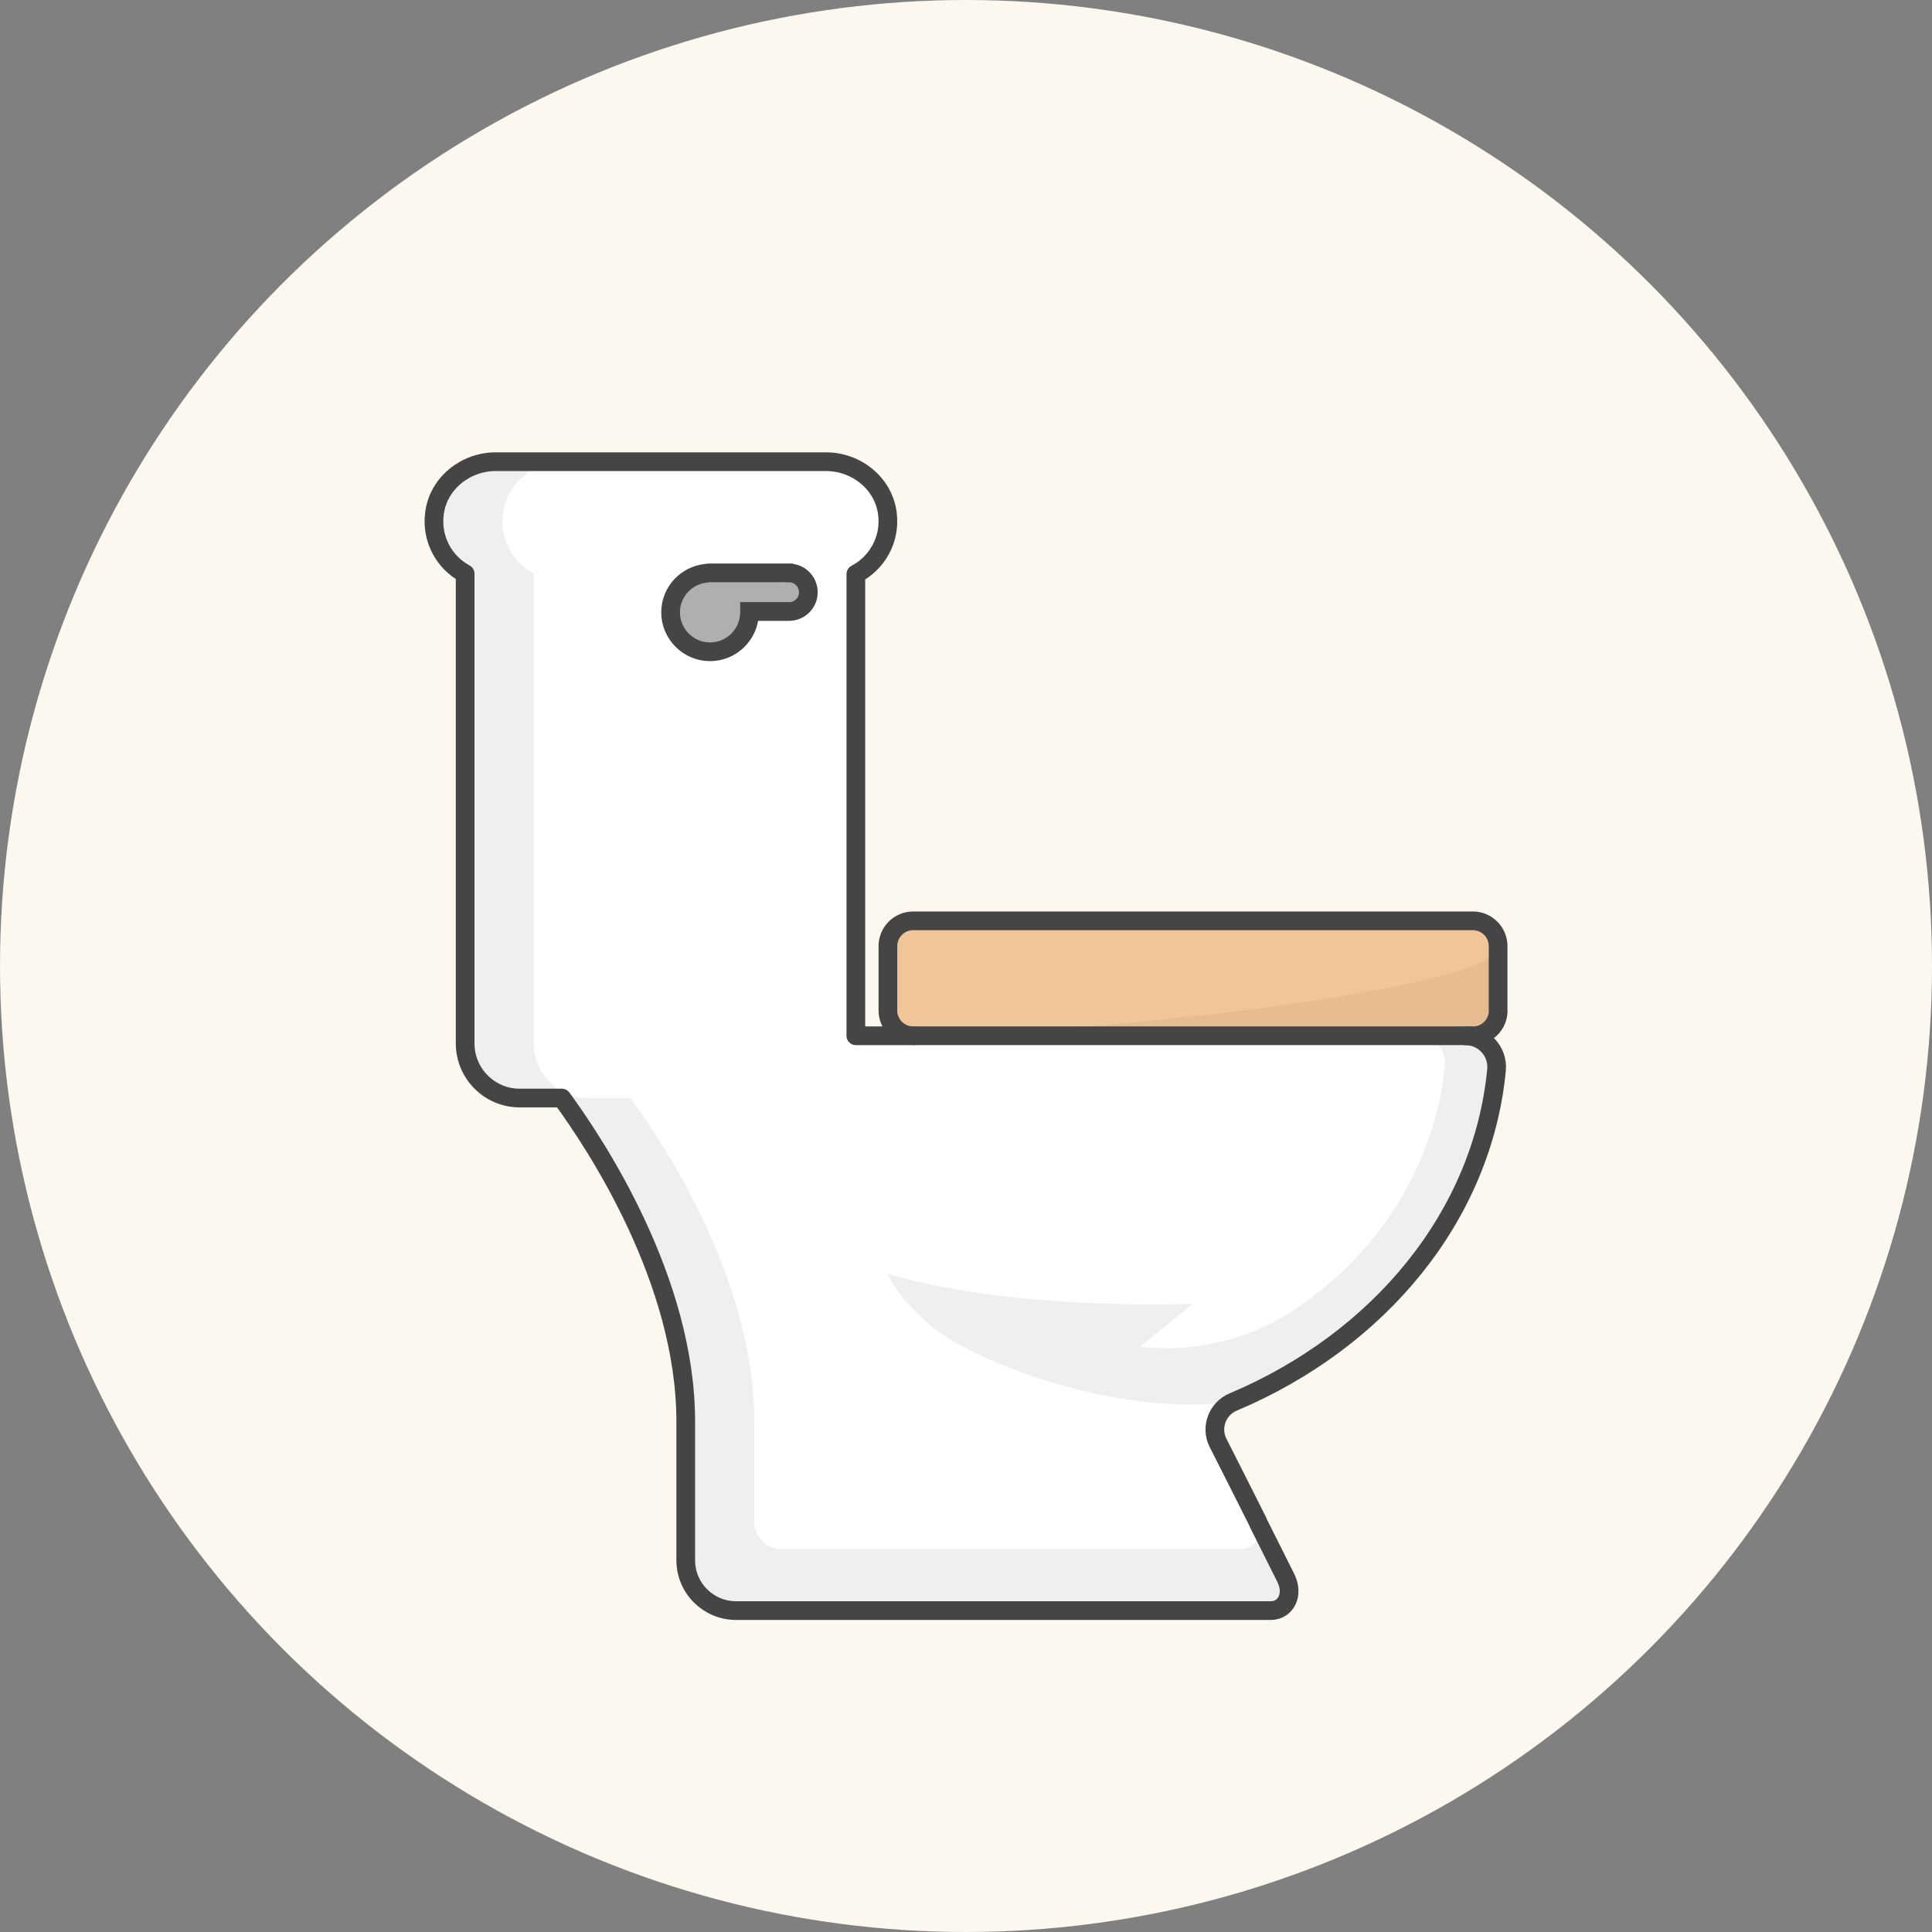 <?xml version="1.0" encoding="UTF-8"?><svg xmlns="http://www.w3.org/2000/svg" viewBox="0 0 206.6 206.6"><rect x="0" y="0" width="206.6" height="206.6" fill="#808080" stroke="none"/><defs><style>.d,.e,.f{fill:none;}.g{fill:#fff;}.h{fill:#f1efee;}.i{fill:#e6bc90;}.j{fill:#fcf7ef;}.k{fill:#f0c599;}.l{fill:#afafae;}.l,.e,.f{stroke:#454545;stroke-width:2px;}.l,.f{stroke-miterlimit:10;}.e{stroke-linecap:round;stroke-linejoin:round;}</style></defs><g id="a"/><g id="b"><g id="c"><circle class="j" cx="103.3" cy="103.3" r="103.3"/><g><g><path class="k" d="M160.2,101.18c0-1.49-1.21-2.7-2.7-2.7h-59.85c-1.49,0-2.7,1.21-2.7,2.7v6.89c0,1.49,1.21,2.7,2.7,2.7,15.91,0,62.55-4.77,62.55-9.58Z"/><path class="i" d="M160.2,108.06v-6.89c0,4.81-46.64,9.58-62.55,9.58h59.85c1.49,0,2.7-1.21,2.7-2.7Z"/></g><g><path class="d" d="M133.43,165.47c.09-.04,.19-.06,.27-.11-.08,.05-.18,.08-.27,.11Z"/><path class="d" d="M132.72,165.62c.18,0,.36-.02,.52-.07-.16,.04-.34,.07-.52,.07Z"/><path class="d" d="M134.34,164.76s.03-.03,.04-.05c-.01,.02-.03,.03-.04,.05Z"/><path class="d" d="M134.09,165.07s-.1,.07-.14,.11c.05-.04,.1-.07,.14-.11Z"/><path class="h" d="M134.39,164.71s-.03,.03-.04,.05c-.08,.11-.16,.22-.26,.31-.04,.04-.1,.07-.14,.11-.08,.06-.15,.13-.24,.18-.08,.05-.18,.08-.27,.11-.06,.03-.12,.06-.19,.08-.16,.04-.34,.07-.52,.07h-49.15c-.4,0-.78-.08-1.13-.23-1.04-.44-1.78-1.47-1.78-2.68h0v-10.74c0-15.07-9.63-29.62-13.25-34.57h-4.5c-3.22,0-5.84-2.61-5.84-5.84V61.34c-2.22-1.2-3.64-3.68-3.28-6.45,.41-3.21,3.32-5.53,6.56-5.53h-7.34c-3.24,0-6.15,2.31-6.56,5.53-.36,2.77,1.06,5.25,3.28,6.45v50.23c0,3.22,2.61,5.84,5.84,5.84h4.5c3.62,4.94,13.25,19.49,13.25,34.57v5.35h0v9.51c0,2.97,2.41,5.38,5.38,5.38h57.19c1.58,0,2.56-1.72,1.53-3.63l-2.88-5.75h0c.28,.65,.19,1.34-.16,1.87Z"/><path class="g" d="M131.87,149.91c-13.08,1.72-28.36-4.71-32.32-8.13-3.96-3.42-4.6-5.55-4.6-5.55,13.65,4.06,32.62,3.2,32.62,3.2l-5.69,4.6,.15,.02c5.66,.6,11.4-.73,16.17-3.84,9.24-6.02,15.29-15.72,16.32-26.32,.16-1.67-1.12-3.12-2.79-3.12h-60.2V61.39c2.25-1.18,3.72-3.66,3.38-6.44-.39-3.24-3.31-5.58-6.58-5.58h-27.97c-3.24,0-6.15,2.31-6.56,5.53-.36,2.77,1.06,5.25,3.28,6.45v50.23c0,3.22,2.61,5.84,5.84,5.84h4.5c3.62,4.94,13.25,19.49,13.25,34.57v10.74h0c0,1.2,.73,2.24,1.78,2.68,.35,.15,.73,.23,1.13,.23h49.15c.18,0,.35-.03,.52-.07,.07-.02,.13-.05,.19-.08,.09-.04,.19-.06,.27-.11,.09-.05,.16-.12,.24-.18,.05-.04,.1-.07,.14-.11,.1-.09,.18-.2,.26-.31,.01-.02,.03-.03,.04-.05,.35-.53,.44-1.22,.16-1.87-.02-.04-.02-.08-.04-.12l-2.72-5.4-1.54-3.04c-.83-1.65-.08-3.65,1.63-4.37Z"/><path class="h" d="M154.52,113.88c-1.02,10.6-7.08,20.3-16.32,26.32-4.77,3.11-10.51,4.43-16.17,3.84l-.15-.02,5.69-4.6s-18.98,.85-32.62-3.2c0,0,.64,2.14,4.6,5.55,3.96,3.42,19.24,9.85,32.32,8.13,15.56-6.56,26.63-19.84,28.15-35.48,.19-1.96-1.32-3.67-3.29-3.67h-5.01c1.67,0,2.96,1.45,2.79,3.12Z"/></g><path class="l" d="M84.37,61.26h-8.44c-.14,0-.28,.01-.42,.04-2.12,.21-3.8,2-3.8,4.18,0,2.32,1.9,4.22,4.22,4.22s4.22-1.9,4.22-4.22c0-.03,0-.06,0-.09h4.23c1.14,0,2.06-.92,2.06-2.06s-.92-2.06-2.06-2.06Z"/></g><path class="e" d="M160.2,108.06v-6.89c0-1.49-1.21-2.7-2.7-2.7h-59.85c-1.49,0-2.7,1.21-2.7,2.7v6.89c0,1.49,1.21,2.7,2.7,2.7h-6.13V61.39c2.25-1.18,3.72-3.66,3.38-6.44-.39-3.24-3.31-5.58-6.58-5.58H53.02c-3.24,0-6.15,2.31-6.56,5.53-.36,2.77,1.06,5.25,3.28,6.45v50.23c0,3.22,2.61,5.84,5.84,5.84h4.5c3.62,4.94,13.25,19.49,13.25,34.57v14.86c0,2.97,2.41,5.38,5.38,5.38h57.19c1.58,0,2.56-1.72,1.53-3.63l-2.88-5.75s-.02-.08-.04-.12l-2.72-5.4-1.54-3.04c-.83-1.65-.08-3.65,1.63-4.37,15.56-6.56,26.63-19.84,28.15-35.48,.19-1.96-1.32-3.67-3.29-3.67h.77c1.49,0,2.7-1.21,2.7-2.7Z"/><line class="f" x1="97.65" y1="110.76" x2="157.5" y2="110.76"/></g></g></svg>